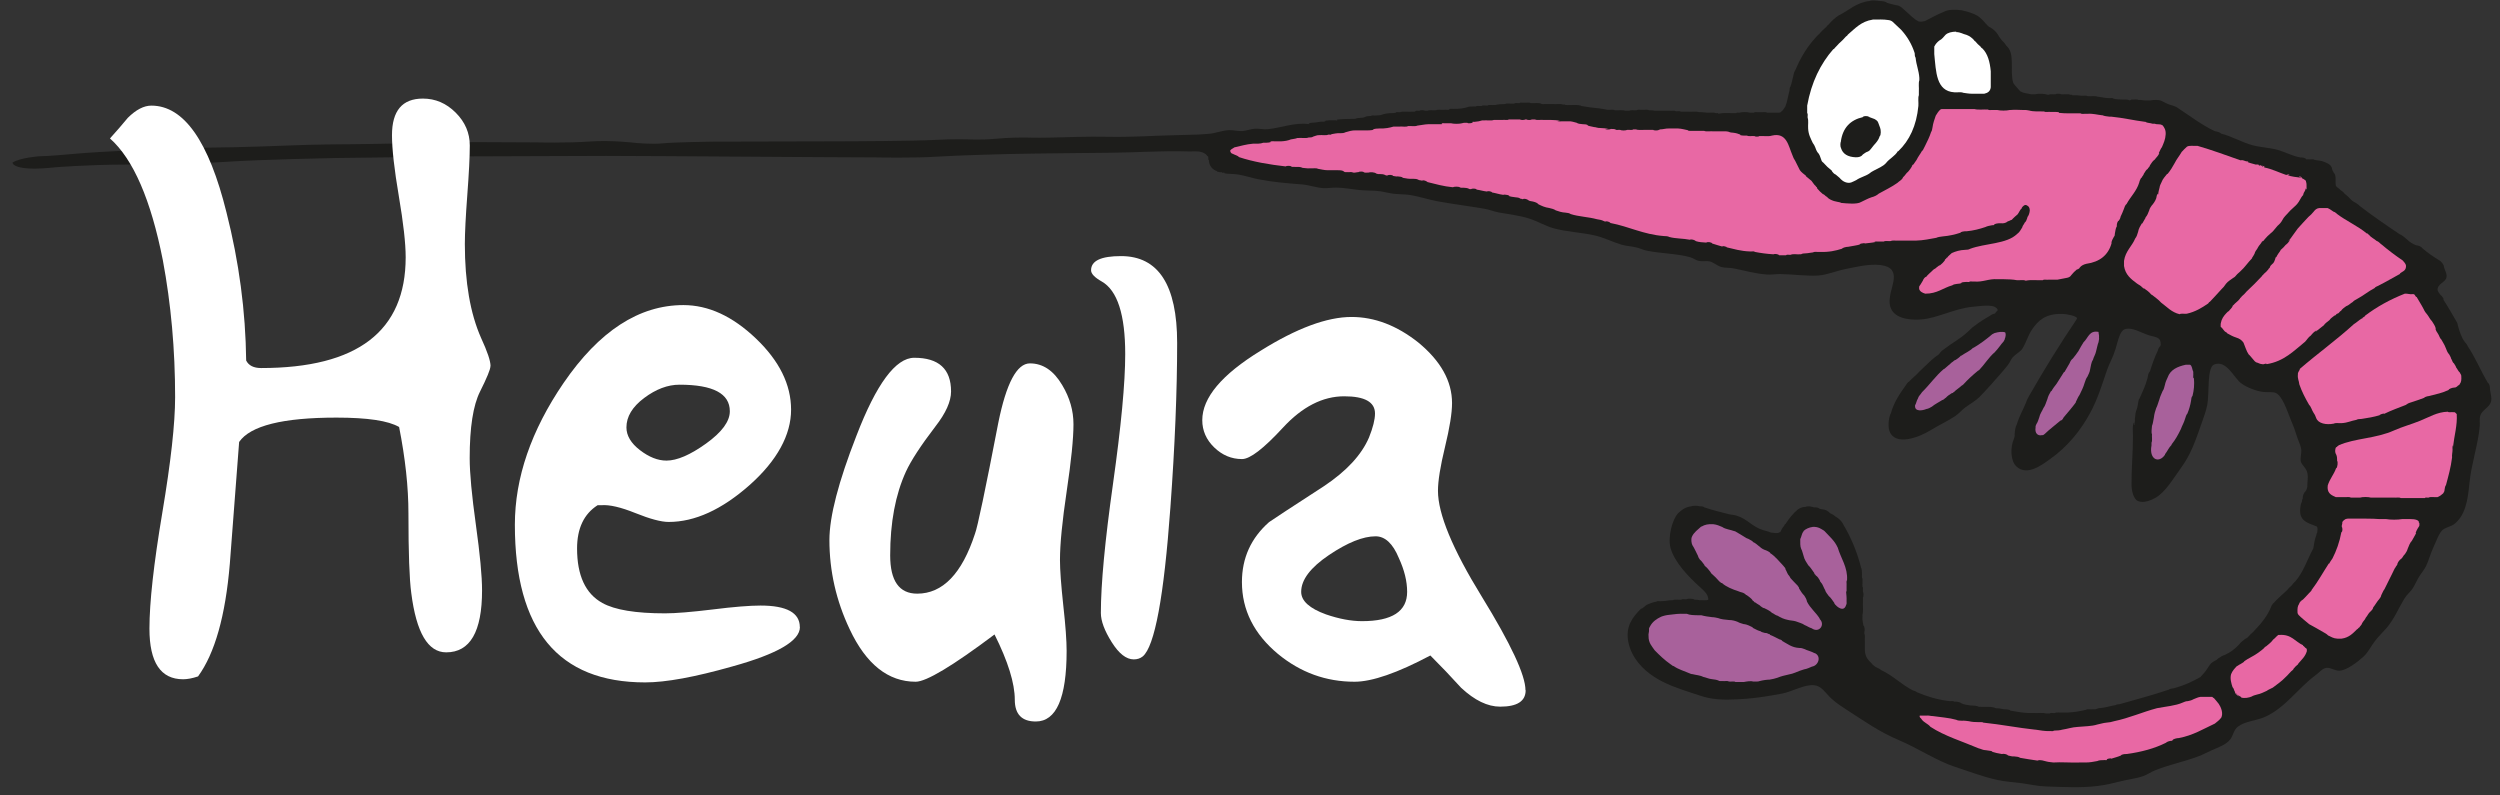 <?xml version="1.0" encoding="UTF-8" standalone="no"?>
<!-- Created with Inkscape (http://www.inkscape.org/) -->

<svg
   width="261mm"
   height="83mm"
   viewBox="0 0 261 83"
   version="1.1"
   id="svg461"
   inkscape:version="1.2.2 (b0a8486541, 2022-12-01)"
   sodipodi:docname="LogoHeula.svg"
   xmlns:inkscape="http://www.inkscape.org/namespaces/inkscape"
   xmlns:sodipodi="http://sodipodi.sourceforge.net/DTD/sodipodi-0.dtd"
   xmlns="http://www.w3.org/2000/svg"
   xmlns:svg="http://www.w3.org/2000/svg">
  <rect x="0" y="0" width="261" height="83" fill="#333333" stroke="none"/>
  <sodipodi:namedview
     id="namedview463"
     pagecolor="#ffffff"
     bordercolor="#000000"
     borderopacity="0.25"
     inkscape:showpageshadow="2"
     inkscape:pageopacity="0.0"
     inkscape:pagecheckerboard="0"
     inkscape:deskcolor="#d1d1d1"
     inkscape:document-units="mm"
     showgrid="false"
     inkscape:zoom="0.69931958"
     inkscape:cx="397.52926"
     inkscape:cy="308.15668"
     inkscape:window-width="1674"
     inkscape:window-height="991"
     inkscape:window-x="26"
     inkscape:window-y="23"
     inkscape:window-maximized="0"
     inkscape:current-layer="layer1" />
  <defs
     id="defs458" />
  <g
     inkscape:label="Calque 1"
     inkscape:groupmode="layer"
     id="layer1">
    <g
       id="g54"
       transform="matrix(0.993,0,0,0.993,-84.146,-99.583)">
      <path
         class="st0"
         d="m 211.73,116.72 c 0.11,0.05 -0.02,0.35 0.1,0.39 0.04,0.65 0.38,1 0.88,1.18 v 0.05 c 0.16,0 0.24,0.08 0.44,0.05 h 0.05 c 0,0.14 0.3,-0.04 0.29,0.1 -0.01,0 -0.03,0 -0.05,0 0.27,0.1 1.04,0.06 1.52,0.15 0.69,0.12 1.37,0.35 2.06,0.49 1.47,0.29 3.06,0.43 4.57,0.54 0.76,0.06 1.48,0.33 2.21,0.39 0.49,0.04 0.98,-0.06 1.47,-0.05 0.71,0.01 1.49,0.15 2.26,0.24 0.79,0.1 1.62,0.04 2.36,0.15 0.46,0.07 0.87,0.19 1.33,0.25 0.48,0.06 0.98,0.05 1.47,0.1 1.02,0.11 2.08,0.49 3.14,0.69 1.69,0.31 3.32,0.51 4.96,0.79 0.5,0.08 1.01,0.3 1.52,0.39 1.08,0.2 2.2,0.32 3.19,0.64 0.91,0.29 1.72,0.79 2.6,1.03 1.38,0.38 2.83,0.42 4.27,0.74 0.97,0.21 1.87,0.69 2.85,0.98 0.5,0.15 1.05,0.16 1.57,0.29 0.36,0.09 0.72,0.27 1.08,0.34 1.53,0.31 3.11,0.29 4.57,0.69 0.32,0.09 0.61,0.33 0.93,0.39 0.42,0.08 0.8,-0.03 1.13,0.05 0.42,0.1 0.77,0.47 1.23,0.59 0.41,0.11 0.84,0.05 1.32,0.15 1.06,0.21 2.27,0.56 3.49,0.64 0.45,0.03 0.92,-0.06 1.37,-0.05 1.36,0.02 2.78,0.23 4.02,0.15 0.9,-0.06 1.87,-0.49 2.9,-0.69 1.01,-0.2 2.06,-0.46 3.14,-0.44 2.93,0.06 1.6,2.14 1.47,3.39 -0.32,1.99 1.41,2.49 3.29,2.36 1.72,-0.13 3.45,-1.14 5.4,-1.33 1.09,-0.1 2.39,-0.33 2.65,0.34 -0.05,0.13 -0.19,0.16 -0.24,0.29 -0.02,0.06 -0.06,0.1 -0.15,0.1 -0.19,0.05 -0.35,0.14 -0.49,0.25 -0.55,0.31 -1.08,0.65 -1.57,1.03 -0.3,0.19 -0.51,0.47 -0.79,0.69 -0.7,0.66 -1.6,1.12 -2.36,1.72 -0.19,0.12 -0.36,0.26 -0.49,0.44 -0.08,0.13 -0.19,0.23 -0.34,0.3 -0.19,0.14 -0.36,0.3 -0.54,0.44 -0.54,0.53 -1.11,1.02 -1.62,1.57 -0.24,0.2 -0.46,0.42 -0.69,0.64 0,0.03 0,0.06 -0.05,0.05 -0.16,0.09 -0.24,0.25 -0.34,0.39 -0.63,0.88 -1.24,1.77 -1.57,2.94 -0.2,0.34 -0.35,1.31 -0.15,1.87 0.61,1.67 3.2,0.61 4.27,-0.05 0.88,-0.54 1.9,-1.02 2.65,-1.52 0.36,-0.24 0.75,-0.7 1.08,-0.93 0.53,-0.39 1.05,-0.66 1.47,-1.08 0.42,-0.43 0.82,-0.86 1.23,-1.32 0.6,-0.69 1.25,-1.39 1.77,-2.06 0.19,-0.25 0.3,-0.57 0.49,-0.79 0.31,-0.34 0.8,-0.57 1.03,-0.93 0.38,-0.61 0.57,-1.35 0.98,-1.96 0.65,-0.98 1.44,-1.7 3.14,-1.67 0.57,0 1.5,0.21 1.62,0.44 -0.02,0.07 -0.07,0.12 -0.1,0.2 -1.74,2.58 -3.39,5.25 -4.96,8 -0.14,0.22 -0.25,0.47 -0.34,0.74 -0.3,0.74 -0.7,1.4 -0.93,2.21 -0.17,0.27 -0.21,0.67 -0.24,1.08 0.02,0.17 -0.02,0.28 -0.05,0.39 -0.45,1.01 -0.38,2.42 0.25,2.99 1.13,1.04 2.73,-0.22 3.53,-0.79 1.8,-1.27 3.23,-3 4.27,-4.96 0.73,-1.38 1.15,-2.74 1.72,-4.42 0.22,-0.64 0.63,-1.33 0.88,-2.16 0.27,-0.89 0.45,-1.93 0.98,-2.11 0.78,-0.26 1.7,0.38 2.55,0.64 0.74,0.22 1.25,0.16 1.23,0.98 0,0.09 -0.03,0.16 -0.1,0.2 -0.09,0.1 -0.16,0.23 -0.19,0.39 -0.33,0.68 -0.6,1.43 -0.84,2.21 -0.16,0.15 -0.21,0.41 -0.25,0.69 -0.21,0.79 -0.53,1.47 -0.84,2.16 -0.11,0.08 -0.12,0.28 -0.15,0.44 -0.04,0.23 -0.07,0.48 -0.15,0.69 -0.12,0.29 -0.17,0.65 -0.2,1.03 0.04,0.27 -0.06,0.4 -0.05,0.64 h -0.05 c 0,0 0.05,-0.42 -0.05,-0.15 -0.12,0.33 -0.05,0.87 -0.05,1.28 0,1.8 -0.17,3.64 -0.15,5.15 0,0.59 0.19,1.51 0.69,1.72 0.62,0.26 1.44,-0.13 1.82,-0.34 1.07,-0.62 1.84,-1.98 2.65,-3.09 1.12,-1.53 1.56,-2.93 2.21,-4.76 0.22,-0.62 0.45,-1.24 0.59,-1.91 0.24,-1.17 -0.06,-3.98 0.74,-4.27 1.31,-0.47 2.03,1.37 2.8,1.96 0.61,0.48 1.73,0.87 2.31,0.93 0.47,0.05 1.05,-0.02 1.33,0.1 0.7,0.28 1.19,1.8 1.57,2.75 0.2,0.5 0.43,1.01 0.59,1.57 0.16,0.57 0.47,1.12 0.54,1.62 0.05,0.36 -0.11,0.84 -0.05,1.23 0.07,0.42 0.56,0.67 0.69,1.23 0.12,0.49 -0.01,0.89 0,1.47 -0.03,0.2 -0.09,0.36 -0.2,0.49 -0.19,0.17 -0.28,0.44 -0.29,0.79 -0.09,0.06 -0.04,0.25 -0.1,0.34 -0.16,0.3 -0.19,0.91 -0.15,1.18 0.15,0.91 0.97,1.06 1.72,1.37 0.16,0.16 0.08,0.45 0.05,0.69 -0.08,0.05 -0.05,0.21 -0.1,0.29 -0.16,0.38 -0.22,0.86 -0.3,1.33 -0.63,1.17 -1.06,2.54 -1.91,3.49 -0.16,0.12 -0.26,0.3 -0.39,0.44 -0.17,0.13 -0.31,0.27 -0.44,0.44 0,0.06 -0.09,0.04 -0.1,0.1 -0.44,0.43 -0.93,0.81 -1.33,1.28 -0.11,0.04 -0.12,0.17 -0.2,0.24 -0.41,1.08 -1.09,1.89 -1.82,2.65 -0.15,0.21 -0.39,0.33 -0.54,0.54 -0.12,0.14 -0.25,0.27 -0.44,0.34 -0.22,0.19 -0.47,0.35 -0.64,0.59 -0.41,0.44 -0.88,0.82 -1.47,1.08 -0.29,0.09 -0.52,0.24 -0.73,0.39 -0.12,0.13 -0.27,0.22 -0.44,0.29 -0.17,0.11 -0.33,0.22 -0.44,0.39 -0.2,0.27 -0.36,0.58 -0.59,0.83 -0.13,0.14 -0.27,0.29 -0.39,0.44 -0.85,0.48 -1.75,0.9 -2.8,1.18 -0.22,0.02 -0.41,0.05 -0.54,0.15 -1.67,0.56 -3.42,1.03 -5.15,1.52 -0.16,0.02 -0.34,0.02 -0.44,0.1 -0.5,0.08 -0.92,0.23 -1.42,0.29 -0.2,0.01 -0.4,0.03 -0.54,0.1 -0.11,0.09 -0.36,0.03 -0.54,0.05 -0.18,0.03 -0.49,-0.06 -0.59,0.05 -0.6,0.14 -1.21,0.26 -1.91,0.29 h -0.49 c -0.28,0.03 -0.69,-0.06 -0.88,0.05 -0.17,0.03 -0.46,-0.06 -0.54,0.05 h -0.39 c -0.33,-0.11 -0.87,-0.02 -1.28,-0.05 h -0.59 c -0.68,-0.03 -1.26,-0.15 -1.87,-0.25 -0.13,-0.16 -0.47,-0.12 -0.74,-0.15 -0.22,-0.04 -0.42,-0.1 -0.69,-0.1 h -0.1 c -0.38,-0.21 -1.05,-0.13 -1.62,-0.15 h -0.15 c -0.24,-0.12 -0.58,-0.14 -0.93,-0.15 -0.31,-0.05 -0.64,-0.08 -0.88,-0.2 -0.19,-0.15 -0.48,-0.21 -0.83,-0.2 -0.07,-0.11 -0.34,-0.02 -0.49,-0.05 -1.28,-0.16 -2.38,-0.5 -3.39,-0.93 -0.11,-0.11 -0.29,-0.14 -0.44,-0.2 -1.2,-0.6 -2.06,-1.54 -3.29,-2.11 -0.15,-0.12 -0.32,-0.21 -0.49,-0.29 -0.2,-0.05 -0.28,-0.21 -0.44,-0.29 -0.12,-0.19 -0.31,-0.32 -0.44,-0.49 -0.23,-0.26 -0.38,-0.6 -0.39,-1.08 v -0.93 c -0.03,-0.23 0.06,-0.59 -0.05,-0.74 v -0.2 c 0.06,-0.18 0.05,-0.57 -0.1,-0.69 -0.04,-0.3 -0.13,-0.56 -0.1,-0.93 v -0.2 c 0.11,-0.33 0.02,-0.87 0.05,-1.28 v -0.54 c 0.08,-0.09 0.08,-0.51 0,-0.59 -0.03,-0.17 0.06,-0.46 -0.05,-0.54 -0.03,-0.31 0.07,-0.75 -0.05,-0.98 v -0.25 c 0,-0.3 0,-0.59 -0.1,-0.79 -0.43,-1.69 -1.07,-3.18 -1.86,-4.51 -0.18,-0.41 -0.51,-0.67 -0.88,-0.88 -0.1,-0.14 -0.3,-0.19 -0.44,-0.29 -0.04,-0.01 -0.1,0 -0.1,-0.05 -0.19,-0.21 -0.44,-0.35 -0.79,-0.39 -0.13,-0.02 -0.27,-0.02 -0.34,-0.1 -0.12,-0.09 -0.32,-0.11 -0.54,-0.1 h -0.05 c 0,-0.06 -0.08,-0.05 -0.15,-0.05 -0.12,-0.08 -0.57,-0.08 -0.69,0 -0.38,0 -0.61,0.14 -0.83,0.29 -0.51,0.43 -0.91,0.95 -1.28,1.52 h -0.05 c -0.03,0.07 -0.07,0.12 -0.1,0.2 -0.17,0.18 -0.28,0.41 -0.39,0.64 h -0.05 c -0.21,0.18 -0.64,0.07 -0.93,0.05 -0.24,-0.11 -0.52,-0.16 -0.79,-0.25 -1.13,-0.31 -1.69,-1.19 -2.8,-1.52 -0.22,-0.09 -0.54,-0.09 -0.79,-0.15 -0.9,-0.23 -1.81,-0.45 -2.65,-0.74 -0.08,-0.1 -0.25,-0.11 -0.44,-0.1 -0.2,-0.08 -0.74,-0.08 -0.93,0 -0.62,0.08 -1.02,0.39 -1.37,0.74 -0.61,0.63 -1.09,2.52 -0.79,3.63 0.42,1.54 1.97,3.1 3.04,4.07 0.42,0.38 0.96,0.82 0.93,1.38 -0.22,0.11 -0.63,0.02 -0.93,0.05 -0.12,-0.04 -0.26,-0.06 -0.44,-0.05 h -0.05 c -0.16,-0.12 -0.67,-0.15 -0.88,-0.05 -0.16,0.03 -0.46,-0.06 -0.54,0.05 -0.28,0.03 -0.69,-0.07 -0.89,0.05 -0.46,-0.02 -0.76,0.12 -1.23,0.1 -0.15,0.03 -0.42,-0.06 -0.49,0.05 -0.31,0.05 -0.57,0.15 -0.83,0.25 -0.27,0.09 -0.43,0.29 -0.64,0.44 -0.05,0 -0.06,0.04 -0.1,0.05 h -0.05 c -0.88,0.88 -1.67,1.87 -1.33,3.53 0.35,1.69 1.55,2.88 2.7,3.63 1.17,0.77 2.55,1.24 4.03,1.72 0.53,0.17 1.09,0.37 1.62,0.49 1.29,0.29 2.83,0.19 4.07,0.1 1.17,-0.09 2.5,-0.31 3.73,-0.54 1.09,-0.21 2.35,-0.99 3.39,-0.88 0.77,0.08 1.14,0.77 1.77,1.37 0.51,0.49 1.19,0.92 1.67,1.23 1.88,1.21 3.41,2.31 5.5,3.19 1.94,0.82 3.99,2.19 5.89,2.8 1.42,0.46 2.88,1.03 4.42,1.37 0.8,0.18 1.66,0.22 2.55,0.34 0.84,0.11 1.69,0.32 2.55,0.34 1.91,0.06 3.69,0.17 5.45,-0.05 0.83,-0.1 1.59,-0.28 2.41,-0.49 0.79,-0.21 1.63,-0.28 2.36,-0.54 0.48,-0.17 0.8,-0.43 1.33,-0.64 1.5,-0.59 2.99,-0.88 4.56,-1.47 0.35,-0.13 0.81,-0.38 1.28,-0.59 0.81,-0.36 1.55,-0.59 2.01,-1.18 0.31,-0.4 0.34,-0.98 0.79,-1.32 0.72,-0.57 1.97,-0.64 2.85,-1.03 2.14,-0.96 3.44,-2.99 5.3,-4.37 0.41,-0.3 0.76,-0.76 1.18,-0.79 0.46,-0.03 0.85,0.32 1.37,0.3 0.77,-0.04 1.92,-0.95 2.5,-1.47 0.51,-0.46 0.79,-1.11 1.23,-1.67 0.36,-0.46 0.79,-0.88 1.18,-1.32 0.84,-0.97 1.28,-2.11 1.91,-3.14 0.23,-0.38 0.64,-0.7 0.88,-1.08 0.21,-0.33 0.39,-0.77 0.64,-1.18 0.22,-0.36 0.55,-0.74 0.74,-1.13 0.29,-0.59 0.47,-1.33 0.79,-2.01 0.3,-0.65 0.6,-1.51 0.98,-1.82 0.3,-0.23 0.91,-0.38 1.13,-0.54 1.21,-0.9 1.49,-2.46 1.67,-4.37 0.18,-1.95 0.95,-4.22 1.08,-5.99 0.03,-0.37 -0.05,-0.74 0.05,-1.08 0.17,-0.59 0.99,-0.9 1.13,-1.47 0.12,-0.48 -0.04,-0.76 -0.1,-1.28 v -0.05 c 0.01,-0.32 -0.07,-0.55 -0.24,-0.69 -0.74,-1.24 -1.31,-2.65 -2.11,-3.83 -0.06,-0.19 -0.19,-0.3 -0.3,-0.44 -0.36,-0.47 -0.56,-1.11 -0.74,-1.77 -0.01,-0.21 -0.12,-0.34 -0.2,-0.49 -0.44,-0.74 -0.85,-1.5 -1.33,-2.21 0.19,0.08 -0.17,-0.41 -0.29,-0.49 -0.11,-0.15 -0.25,-0.28 -0.3,-0.49 -0.06,-0.65 0.82,-0.81 0.93,-1.33 0.1,-0.43 -0.23,-0.76 -0.29,-1.28 -0.04,-0.01 -0.06,-0.04 -0.05,-0.1 -0.13,-0.16 -0.24,-0.35 -0.44,-0.44 -0.61,-0.37 -1.19,-0.77 -1.72,-1.23 -0.16,-0.19 -0.38,-0.31 -0.69,-0.34 -0.35,-0.13 -0.63,-0.31 -0.88,-0.54 -0.27,-0.24 -0.53,-0.48 -0.88,-0.64 -1.42,-0.95 -2.83,-1.92 -4.17,-2.95 -0.12,-0.15 -0.29,-0.23 -0.44,-0.34 -0.23,-0.11 -0.43,-0.26 -0.59,-0.44 -0.17,-0.21 -0.4,-0.36 -0.59,-0.54 -0.09,-0.16 -0.25,-0.25 -0.39,-0.34 -0.14,-0.17 -0.35,-0.27 -0.49,-0.44 -0.11,-0.47 0.1,-1.11 -0.25,-1.42 -0.01,-0.04 0,-0.1 -0.05,-0.1 -0.08,-0.12 -0.1,-0.3 -0.15,-0.44 -0.14,-0.33 -0.49,-0.46 -0.83,-0.59 -0.26,-0.13 -0.67,-0.12 -0.98,-0.2 -0.12,-0.11 -0.44,-0.02 -0.64,-0.05 -0.07,-0.03 -0.25,0.06 -0.25,-0.05 -0.12,-0.12 -0.34,-0.15 -0.59,-0.15 -0.82,-0.14 -1.53,-0.55 -2.36,-0.79 -0.86,-0.24 -1.77,-0.26 -2.65,-0.49 -1.15,-0.31 -2.25,-0.97 -3.34,-1.23 0,-0.09 -0.4,-0.22 -0.64,-0.25 -1.41,-0.67 -2.58,-1.58 -3.83,-2.4 -0.17,-0.13 -0.36,-0.22 -0.59,-0.29 -0.44,-0.11 -0.82,-0.3 -1.18,-0.49 -0.23,-0.14 -0.88,-0.13 -1.18,-0.05 h -0.49 c -0.26,0 -0.44,-0.08 -0.74,-0.05 -0.17,-0.11 -0.54,-0.02 -0.79,-0.05 v 0.05 c -0.12,0 -0.15,0.09 -0.25,0 -0.11,-0.06 -0.44,-0.05 -0.74,-0.05 -0.31,-0.01 -0.63,-0.02 -0.88,-0.1 -0.08,-0.11 -0.37,-0.02 -0.54,-0.05 -0.42,-0.01 -0.73,-0.12 -1.13,-0.15 -0.25,-0.11 -0.7,-0.02 -1.03,-0.05 -0.13,-0.11 -0.47,-0.02 -0.69,-0.05 -0.25,-0.04 -0.52,-0.06 -0.83,-0.05 h -0.1 c 0,-0.07 -0.12,-0.05 -0.2,-0.05 -0.23,-0.11 -0.67,-0.02 -0.98,-0.05 -0.08,-0.08 -0.5,-0.08 -0.59,0 h -0.05 c -0.2,0.03 -0.52,-0.06 -0.64,0.05 h -0.1 c -0.33,-0.1 -0.95,-0.16 -1.33,-0.05 h -0.44 c -0.36,-0.1 -0.82,-0.1 -1.08,-0.3 h -0.05 c -0.24,-0.3 -0.52,-0.55 -0.74,-0.88 -0.41,-1.3 0.24,-3.13 -0.74,-3.93 -0.09,-0.11 -0.14,-0.25 -0.24,-0.34 -0.26,-0.23 -0.47,-0.52 -0.64,-0.83 -0.21,-0.33 -0.5,-0.58 -0.84,-0.78 -0.17,0 -0.16,-0.17 -0.29,-0.2 -0.05,-0.13 -0.19,-0.16 -0.25,-0.29 -0.21,-0.26 -0.46,-0.49 -0.74,-0.69 -0.47,-0.28 -1.05,-0.45 -1.67,-0.59 -0.57,-0.09 -1.48,-0.1 -1.87,0.15 -0.72,0.28 -1.34,0.65 -2.01,0.98 -0.28,0.05 -0.34,0.09 -0.64,0.05 -0.58,-0.27 -0.96,-0.75 -1.42,-1.13 -0.29,-0.23 -0.5,-0.55 -0.98,-0.59 -0.32,-0.07 -0.63,-0.15 -0.93,-0.24 -0.19,-0.16 -0.49,-0.19 -0.83,-0.2 -0.26,-0.05 -0.78,-0.1 -1.03,0 -1.41,0.17 -2.17,1 -3.24,1.52 -0.42,0.26 -0.76,0.61 -1.08,0.98 -0.12,0.04 -0.15,0.18 -0.25,0.25 -0.27,0.23 -0.51,0.47 -0.74,0.74 -0.27,0.21 -0.45,0.5 -0.69,0.74 -0.74,0.9 -1.34,1.93 -1.82,3.09 -0.12,0.14 -0.15,0.38 -0.2,0.59 -0.09,0.36 -0.16,0.75 -0.29,1.08 -0.08,0.1 -0.1,0.26 -0.1,0.44 -0.16,0.54 -0.23,1.18 -0.44,1.67 -0.14,0.18 -0.24,0.42 -0.44,0.54 -0.03,0.07 -0.11,0.09 -0.2,0.1 h -1.28 c -0.18,-0.11 -0.57,-0.02 -0.83,-0.05 -0.17,0.03 -0.46,-0.06 -0.54,0.05 h -0.44 c -0.25,-0.08 -0.83,-0.08 -1.08,0 -0.1,0.03 -0.32,-0.06 -0.34,0.05 -0.57,0.03 -1.28,-0.07 -1.77,0.05 h -0.15 c 0,-0.11 -0.17,-0.02 -0.25,-0.05 -0.2,-0.11 -0.61,-0.02 -0.88,-0.05 -0.31,0 -0.54,-0.08 -0.88,-0.05 -0.29,-0.11 -0.8,-0.02 -1.18,-0.05 h -0.74 c -0.08,-0.11 -0.37,-0.02 -0.54,-0.05 -0.1,-0.11 -0.41,-0.02 -0.59,-0.05 h -1.57 c -0.19,-0.04 -0.4,-0.06 -0.64,-0.05 -0.13,-0.11 -0.47,-0.02 -0.69,-0.05 -0.18,0.03 -0.49,-0.06 -0.59,0.05 -0.25,0.03 -0.62,-0.06 -0.78,0.05 h -0.44 c -0.26,-0.11 -0.73,-0.02 -1.08,-0.05 -0.17,-0.11 -0.54,-0.02 -0.79,-0.05 -0.28,-0.06 -0.58,-0.11 -0.88,-0.15 -0.65,-0.06 -1.26,-0.14 -1.87,-0.25 -0.01,-0.04 -0.04,-0.06 -0.1,-0.05 -0.38,-0.11 -0.97,-0.02 -1.42,-0.05 h -0.15 c 0,-0.11 -0.17,-0.02 -0.25,-0.05 -0.25,-0.11 -0.7,-0.02 -1.03,-0.05 h -0.69 c -0.18,-0.03 -0.49,0.06 -0.59,-0.05 -0.26,-0.11 -0.74,-0.02 -1.08,-0.05 -0.13,-0.11 -0.47,-0.02 -0.69,-0.05 -0.15,0.03 -0.42,-0.06 -0.49,0.05 -0.16,0.03 -0.46,-0.06 -0.54,0.05 h -0.1 c -0.28,0.03 -0.69,-0.07 -0.88,0.05 -0.37,0 -0.73,0.02 -1.03,0.1 h -0.15 c -0.2,0.03 -0.52,-0.06 -0.64,0.05 -0.2,0.03 -0.52,-0.06 -0.64,0.05 h -0.05 c -0.17,0.03 -0.46,-0.06 -0.54,0.05 h -0.2 c -0.3,0 -0.59,0 -0.78,0.1 -0.37,0.1 -0.79,0.16 -1.28,0.15 -0.17,0.03 -0.46,-0.06 -0.54,0.05 -0.08,0.11 -0.38,0.02 -0.54,0.05 -0.28,0.03 -0.69,-0.06 -0.88,0.05 -0.28,0.03 -0.69,-0.06 -0.88,0.05 h -0.29 c -0.07,-0.08 -0.47,-0.08 -0.54,0 -0.13,0.03 -0.39,-0.06 -0.44,0.05 -0.07,0.08 -0.25,0.04 -0.39,0.05 -0.39,0.03 -0.92,-0.06 -1.23,0.05 -0.13,0.03 -0.39,-0.06 -0.44,0.05 -0.12,0.04 -0.26,0.06 -0.44,0.05 -0.38,0 -0.7,0.06 -0.98,0.15 -0.19,0.08 -0.43,0.1 -0.69,0.1 -0.15,0.03 -0.42,-0.06 -0.49,0.05 -0.25,0 -0.47,0.02 -0.64,0.1 -0.12,0.07 -0.3,0.1 -0.49,0.1 -0.2,0.01 -0.4,0.02 -0.54,0.1 -0.72,0 -1.42,0.02 -2.06,0.1 0.07,0 0.18,-0.02 0.2,0.05 -0.13,0 -0.1,0.08 -0.2,0 -0.44,0 -0.9,-0.02 -1.23,0.1 0.06,0 0.14,0 0.15,0.05 h -0.15 c -0.43,-0.03 -0.7,0.09 -1.08,0.1 -0.21,0 -0.41,0.02 -0.54,0.1 0.04,0.01 0.1,0 0.1,0.05 h -0.1 c -1.5,-0.18 -2.87,0.4 -4.27,0.54 -0.45,0.05 -0.92,-0.08 -1.37,-0.05 -0.45,0.03 -0.89,0.22 -1.33,0.25 -0.46,0.02 -0.91,-0.11 -1.37,-0.1 -0.73,0.02 -1.44,0.34 -2.16,0.39 -0.75,0.05 -1.01,0.07 -1.01,0.07 0,0 -2.42,0.06 -4.13,0.12 0,0 -3.37,0.17 -5.4,0.12 -2.04,-0.05 -5.04,0.06 -5.04,0.06 0,0 -2.22,0.06 -3.05,0.03 -0.83,-0.03 -2.31,-0.02 -3.79,0.12 -1.48,0.14 -2.89,0.06 -2.89,0.06 0,0 -1.52,-0.05 -3.52,0.06 -2,0.11 -8.43,0.15 -10.96,0.15 -2.53,0 -12.43,0.03 -12.43,0.03 0,0 -4.07,0.06 -5.2,0.18 -1.13,0.12 -2.86,-0.05 -2.86,-0.05 0,0 -2.49,-0.31 -4.85,-0.14 -2.36,0.17 -5.57,0.09 -5.57,0.09 l -6.47,-0.03 c 0,0 -9.58,0.17 -11.26,0.2 -1.68,0.03 -2.68,0.03 -2.68,0.03 0,0 -3.08,0.02 -5.17,0.11 0,0 -5.72,0.23 -8.91,0.24 -3.18,0.02 -11.52,0.41 -14.16,0.66 -2.63,0.25 -3.61,0.25 -3.61,0.25 0,0 -2.04,0.15 -2.8,0.67 0,0 0,0.98 4.48,0.49 0,0 3.4,-0.28 7.51,-0.29 0,0 6.5,-0.02 10.35,-0.28 3.84,-0.26 11.75,-0.41 11.75,-0.41 l 14.17,-0.17 14.16,-0.05 c 0,0 11.97,0.05 14.54,0.08 2.57,0.03 13.82,0.08 13.82,0.08 0,0 4.1,0.08 6.4,-0.08 2.3,-0.15 7.68,-0.28 7.68,-0.28 0,0 4.9,-0.09 6.52,-0.09 1.62,0 6.29,-0.06 7.74,-0.14 0,0 2.79,-0.08 3.46,-0.06 0.67,0.02 1.35,0.03 1.78,0.02 0.43,-0.02 0.55,0.06 0.67,0.08 0,0 0.41,0.09 0.59,0.41 z"
         id="path8"
         style="fill:#1d1d1b;fill-rule:evenodd" />
      <path
         class="st1"
         d="m 293.16,105.38 c 0.55,0.54 0.79,1.4 0.88,2.4 v 1.67 c -0.04,0.42 -0.31,0.61 -0.69,0.69 h -1.28 c -0.34,0 -0.63,-0.06 -0.93,-0.1 -0.21,-0.11 -0.64,-0.02 -0.93,-0.05 -1.93,-0.12 -1.92,-2.17 -2.11,-4.02 v -0.79 c 0.13,-0.26 0.31,-0.47 0.54,-0.64 0.28,-0.13 0.44,-0.38 0.64,-0.59 0.25,-0.24 0.66,-0.33 1.13,-0.34 v 0.05 c 0.45,0 0.7,0.21 1.08,0.29 0.32,0.12 0.57,0.31 0.78,0.54 0.03,0.07 0.08,0.12 0.15,0.15 0.16,0.2 0.34,0.38 0.54,0.54 0.04,0.09 0.11,0.15 0.2,0.2 z"
         id="path10"
         style="fill:#ffffff;fill-rule:evenodd" />
      <path
         class="st2"
         d="m 311.76,116.38 c -0.1,0.29 -0.33,0.46 -0.49,0.69 -0.22,0.14 -0.34,0.38 -0.49,0.59 -0.03,0.18 -0.19,0.24 -0.25,0.39 -0.19,0.1 -0.26,0.33 -0.39,0.49 -0.04,0.19 -0.19,0.27 -0.24,0.44 h -0.05 c -0.08,0.15 -0.16,0.29 -0.2,0.49 -0.28,0.92 -0.91,1.48 -1.33,2.26 -0.16,0.12 -0.22,0.34 -0.29,0.54 -0.1,0.28 -0.22,0.53 -0.34,0.79 -0.03,0.19 -0.11,0.32 -0.2,0.44 -0.08,-0.03 -0.22,0.3 -0.2,0.54 v 0.05 c -0.13,0.18 -0.14,0.48 -0.2,0.74 0,0.15 -0.02,0.27 -0.1,0.34 -0.1,0.18 -0.3,0.52 -0.25,0.69 -0.35,1.25 -1.24,1.96 -2.65,2.16 -0.29,0.07 -0.53,0.19 -0.69,0.39 -0.04,0.11 -0.15,0.15 -0.25,0.2 h -0.05 c -0.22,0.18 -0.41,0.37 -0.59,0.59 -0.09,0.16 -0.24,0.25 -0.44,0.29 -0.34,0.07 -0.69,0.13 -1.03,0.2 h -0.93 c -0.18,0.03 -0.49,-0.06 -0.59,0.05 -0.57,0.03 -1.28,-0.06 -1.77,0.05 h -0.05 c -0.21,-0.11 -0.64,-0.02 -0.93,-0.05 -0.41,-0.08 -0.89,-0.09 -1.37,-0.1 h -0.64 c -0.98,-0.07 -1.51,0.33 -2.5,0.24 -0.15,0.03 -0.42,-0.06 -0.49,0.05 h -0.1 c -0.23,-0.02 -0.87,0.03 -0.69,0.1 -0.12,0.07 -0.3,0.09 -0.49,0.1 -0.18,0.03 -0.38,0.05 -0.49,0.15 -0.97,0.27 -1.6,0.89 -2.85,0.88 -0.29,-0.09 -0.55,-0.21 -0.64,-0.49 0,-0.13 -0.02,-0.28 0.05,-0.34 0.13,-0.16 0.22,-0.37 0.34,-0.54 0.06,-0.17 0.16,-0.3 0.29,-0.39 h 0.05 c 0.21,-0.28 0.5,-0.48 0.74,-0.74 0.12,-0.11 0.3,-0.15 0.39,-0.29 0.13,-0.05 0.18,-0.18 0.34,-0.2 0.18,-0.14 0.35,-0.31 0.49,-0.49 0,-0.17 0.17,-0.16 0.2,-0.3 h 0.05 c 0.12,-0.2 0.33,-0.32 0.49,-0.49 0.41,-0.18 0.85,-0.32 1.42,-0.34 0.19,0 0.37,-0.02 0.49,-0.1 1.57,-0.6 3.86,-0.49 4.96,-1.57 0.24,-0.17 0.39,-0.43 0.54,-0.69 0.03,-0.21 0.19,-0.3 0.25,-0.49 0.16,-0.12 0.22,-0.34 0.29,-0.54 v -0.05 c 0.14,-0.17 0.22,-0.4 0.25,-0.69 0,-0.28 -0.1,-0.45 -0.3,-0.54 -0.22,-0.15 -0.45,0.11 -0.54,0.25 v 0.05 c -0.2,0.16 -0.28,0.44 -0.44,0.64 -0.18,0.16 -0.37,0.31 -0.54,0.49 -0.02,0.06 -0.06,0.1 -0.15,0.1 -0.14,0.11 -0.37,0.12 -0.49,0.25 -0.14,0.07 -0.31,0.12 -0.54,0.1 -0.29,-0.03 -0.74,0.05 -0.74,0.15 -0.01,0.07 -0.12,0.04 -0.2,0.05 -0.26,0.05 -0.53,0.09 -0.74,0.2 -0.6,0.2 -1.23,0.37 -1.96,0.44 -0.25,-0.02 -0.65,0.06 -0.64,0.15 -0.57,0.19 -1.18,0.33 -1.87,0.39 -0.25,0.03 -0.5,0.06 -0.69,0.15 -0.68,0.12 -1.34,0.27 -2.11,0.29 h -1.87 c -0.25,0.03 -0.62,-0.06 -0.79,0.05 -0.23,0.03 -0.59,-0.06 -0.74,0.05 h -0.2 c -0.19,0 -1.04,-0.03 -0.69,0.05 -0.33,0.08 -0.72,0.1 -1.08,0.15 -0.06,-0.09 -0.84,0.09 -0.49,0.1 -0.4,0.11 -0.84,0.17 -1.28,0.25 -0.25,0 -0.63,0.12 -0.64,0.2 -0.68,0.22 -1.42,0.38 -2.36,0.34 -0.21,0.03 -0.55,-0.06 -0.69,0.05 -0.28,0.02 -0.49,0.09 -0.78,0.1 -0.19,0 -0.37,0.02 -0.49,0.1 h -0.1 c -0.31,0.03 -0.75,-0.07 -0.98,0.05 -0.15,0.03 -0.42,-0.06 -0.49,0.05 h -0.74 c -0.07,-0.13 -0.48,-0.17 -0.59,-0.1 -0.69,-0.04 -1.34,-0.13 -1.96,-0.25 -0.08,-0.11 -0.38,-0.02 -0.54,-0.05 -0.93,-0.03 -1.67,-0.26 -2.45,-0.44 0.27,0 -0.7,-0.25 -0.35,-0.05 -0.39,-0.1 -0.75,-0.23 -1.13,-0.34 -0.07,-0.14 -0.48,-0.21 -0.64,-0.1 -0.39,-0.02 -0.77,-0.05 -1.08,-0.15 -0.11,-0.12 -0.48,-0.24 -0.64,-0.15 -0.68,-0.14 -1.52,-0.11 -2.16,-0.29 -0.14,-0.08 -0.35,-0.1 -0.59,-0.1 -2.15,-0.17 -3.65,-1 -5.6,-1.37 -0.07,-0.12 -0.42,-0.23 -0.54,-0.15 -0.08,0.01 -0.08,-0.05 -0.15,-0.05 -0.2,-0.11 -0.46,-0.16 -0.74,-0.2 -0.86,-0.24 -1.93,-0.27 -2.75,-0.54 -0.13,-0.1 -0.33,-0.13 -0.54,-0.15 -0.4,-0.02 -0.72,-0.13 -1.03,-0.24 -0.18,-0.13 -0.43,-0.19 -0.69,-0.25 -0.45,-0.06 -0.79,-0.22 -1.13,-0.39 -0.13,-0.17 -0.36,-0.23 -0.59,-0.29 -0.18,-0.03 -0.38,-0.05 -0.49,-0.15 -0.09,-0.09 -0.42,-0.19 -0.54,-0.1 -0.15,0.04 -0.14,-0.08 -0.3,-0.05 -0.1,-0.13 -0.34,-0.12 -0.54,-0.15 -0.25,-0.03 -0.5,-0.06 -0.69,-0.15 0.36,-0.01 -0.49,-0.19 -0.54,-0.1 -0.42,-0.05 -0.76,-0.18 -1.18,-0.25 -0.06,-0.12 -0.44,-0.18 -0.54,-0.1 -0.39,-0.04 -0.7,-0.15 -1.08,-0.2 -0.05,-0.13 -0.48,-0.14 -0.59,-0.05 -0.11,0.02 -0.19,0 -0.25,-0.05 -0.14,-0.07 -0.34,-0.09 -0.54,-0.1 -0.14,0 -0.32,0.03 -0.39,-0.05 -0.13,-0.08 -0.6,-0.08 -0.74,0 -0.97,-0.09 -1.8,-0.33 -2.65,-0.54 -0.11,-0.1 -0.43,-0.26 -0.59,-0.15 -0.11,-0.05 -0.3,-0.03 -0.39,-0.1 -0.13,-0.08 -0.32,-0.1 -0.54,-0.1 -0.42,0.03 -0.75,-0.04 -1.08,-0.1 -0.1,-0.13 -0.34,-0.12 -0.54,-0.15 -0.21,0.03 -0.32,-0.04 -0.49,-0.05 -0.05,-0.13 -0.48,-0.14 -0.59,-0.05 -0.11,0.02 -0.19,0 -0.25,-0.05 -0.15,-0.08 -0.36,-0.1 -0.59,-0.1 -0.16,0.03 -0.23,-0.03 -0.34,-0.05 -0.14,-0.14 -0.64,-0.18 -0.83,-0.1 -0.17,-0.01 -0.4,0.04 -0.49,-0.05 -0.07,-0.08 -0.47,-0.08 -0.54,0 -0.21,0 -0.34,0.08 -0.59,0.05 -0.1,-0.11 -0.41,-0.02 -0.59,-0.05 -0.13,0 -0.28,0.02 -0.34,-0.05 -0.13,-0.13 -0.37,-0.15 -0.64,-0.15 h -1.08 c -0.39,0 -0.68,-0.1 -1.03,-0.15 -0.18,-0.11 -0.57,-0.02 -0.83,-0.05 -0.31,0.03 -0.52,-0.04 -0.79,-0.05 -0.19,-0.12 -0.52,-0.1 -0.84,-0.1 h -0.29 c -0.06,-0.14 -0.51,-0.14 -0.64,-0.05 -1.76,-0.2 -3.44,-0.49 -4.91,-0.98 -0.15,-0.18 -0.44,-0.22 -0.64,-0.34 -0.18,-0.03 -0.26,-0.17 -0.29,-0.34 0.1,-0.17 0.3,-0.22 0.44,-0.34 0.64,-0.14 1.24,-0.33 1.96,-0.39 0.39,0 0.8,0.02 1.08,-0.1 h 0.1 c 0.22,0.02 0.82,-0.04 0.64,-0.1 0.13,-0.11 0.47,-0.02 0.69,-0.05 h 0.49 c 0.37,-0.02 0.7,-0.08 0.98,-0.2 0.22,-0.05 0.49,-0.06 0.69,-0.15 h 0.1 c 0.34,-0.03 0.82,0.06 1.08,-0.05 0.2,0 0.38,-0.01 0.49,-0.1 0.21,-0.05 0.37,-0.16 0.64,-0.15 0.29,-0.03 0.72,0.06 0.93,-0.05 0.1,-0.03 0.32,0.06 0.34,-0.05 0.3,-0.04 0.56,-0.13 0.93,-0.1 0.21,0 0.4,-0.02 0.54,-0.1 0.34,-0.09 0.64,-0.21 1.08,-0.2 h 1.28 c 0.18,0.01 0.74,-0.05 0.54,-0.1 0.19,-0.08 0.43,-0.1 0.69,-0.1 0.57,0.02 1.05,-0.07 1.47,-0.2 h 0.64 c 0.28,-0.03 0.69,0.07 0.88,-0.05 0.31,-0.03 0.75,0.06 0.98,-0.05 0.4,-0.04 0.74,-0.14 1.18,-0.15 h 0.98 c 0.11,0 0.66,0.02 0.39,-0.05 0.05,-0.11 0.31,-0.02 0.44,-0.05 h 0.54 c 0.28,0.08 0.9,0.08 1.18,0 0.14,-0.06 0.34,-0.05 0.54,-0.05 0.09,0.14 0.77,-0.02 0.54,-0.05 0,-0.11 0.17,-0.02 0.25,-0.05 0.29,-0.02 0.55,-0.07 0.78,-0.15 h 0.15 c 0.34,-0.03 0.82,0.06 1.08,-0.05 h 0.93 c 0.2,-0.03 0.52,0.06 0.64,-0.05 h 1.18 c 0.07,0.08 0.47,0.08 0.54,0 h 0.15 c 0.07,0.08 0.47,0.08 0.54,0 h 0.34 c 0.2,0.11 0.6,0.02 0.88,0.05 h 0.74 c 0.36,0.02 0.73,0.02 1.03,0.1 -0.58,-0.01 -0.14,0.09 0.2,0.05 h 0.64 c 0.38,-0.03 0.6,0.09 0.89,0.15 0.15,0.11 0.39,0.13 0.64,0.15 0.21,0 0.41,0.02 0.54,0.1 -0.16,0.06 0.46,0.15 0.64,0.2 0.23,0.01 0.38,0.11 0.64,0.1 0.28,0.04 0.64,0.01 0.88,0.1 h -0.34 c 0.08,0.08 0.5,0.08 0.59,0 0.19,0 0.36,0 0.49,0.05 0.07,0.11 0.34,0.02 0.49,0.05 0.13,0.08 0.6,0.08 0.74,0 0.2,-0.03 0.52,0.06 0.64,-0.05 h 0.29 c 0.21,0.09 0.55,0.04 0.83,0.05 h 0.98 c 0.09,0.08 0.5,0.08 0.59,0 0.06,0 0.09,-0.01 0.1,-0.05 0.35,0 0.61,-0.11 0.98,-0.1 h 0.93 c 0.42,0.02 0.75,0.13 1.13,0.2 -0.36,0.07 0.46,0.05 0.64,0.05 h 0.98 c 0.23,0.11 0.67,0.02 0.98,0.05 h 0.64 c 0.33,0.02 0.73,-0.04 0.98,0.05 0.12,0.07 0.3,0.09 0.49,0.1 0.28,0.03 0.51,0.11 0.74,0.2 -0.21,0.07 0.38,0.12 0.59,0.1 h 0.1 c 0.16,0.11 0.54,0.02 0.79,0.05 0.05,0.08 0.44,0.08 0.49,0 0.43,-0.03 0.98,0.07 1.33,-0.05 1.58,-0.37 1.74,1.11 2.16,2.06 0.07,0.22 0.17,0.42 0.29,0.59 0.16,0.33 0.32,0.66 0.49,0.98 0.17,0.24 0.41,0.4 0.64,0.59 v 0.05 c 0.2,0.16 0.39,0.33 0.59,0.49 0.15,0.17 0.25,0.4 0.44,0.54 0.02,0.12 0.17,0.09 0.15,0.25 0.18,0.22 0.37,0.41 0.59,0.59 0.2,0.05 0.26,0.23 0.44,0.3 0.17,0.22 0.45,0.34 0.74,0.44 0.23,0.05 0.45,0.11 0.69,0.15 0,0.05 0.06,0.04 0.1,0.05 0.57,0.05 1.64,0.17 2.06,-0.1 0.36,-0.16 0.69,-0.36 1.08,-0.49 0.32,-0.08 0.58,-0.21 0.78,-0.39 0.66,-0.37 1.36,-0.7 1.96,-1.13 0.19,-0.2 0.49,-0.3 0.59,-0.59 0.21,-0.17 0.32,-0.43 0.54,-0.59 0.15,-0.16 0.27,-0.35 0.39,-0.54 -0.04,-0.13 0.1,-0.1 0.1,-0.2 h 0.05 c 0.1,-0.18 0.24,-0.31 0.34,-0.49 0.17,-0.36 0.41,-0.64 0.59,-0.98 h 0.05 c 0.08,-0.16 0.16,-0.33 0.25,-0.49 0.23,-0.47 0.47,-0.93 0.64,-1.47 0.1,-0.12 0.11,-0.31 0.15,-0.49 0.06,-0.46 0.21,-0.84 0.34,-1.23 0.15,-0.23 0.28,-0.47 0.49,-0.64 0.04,-0.03 0.08,-0.05 0.15,-0.05 h 3.44 c 0.38,0.11 0.96,0.02 1.42,0.05 0.08,0.11 0.37,0.02 0.54,0.05 h 0.44 c 0.31,0.08 0.96,0.08 1.28,0 0.57,-0.04 0.93,-0.02 1.52,0 0.22,-0.02 0.37,0.03 0.54,0.05 0.42,0.13 1.02,0.09 1.57,0.1 0.13,0.11 0.47,0.02 0.69,0.05 h 0.39 c 0.19,0 0.36,0 0.49,0.05 v 0.05 c 0.69,0.08 1.5,0.04 2.26,0.05 0.13,0.11 0.47,0.02 0.69,0.05 0.62,-0.05 1.05,0.1 1.57,0.15 h 0.05 c 0.2,0.1 0.48,0.11 0.74,0.15 h 0.2 c 1.24,0.12 2.33,0.39 3.53,0.54 h 0.05 c 0.17,0.14 0.51,0.11 0.74,0.2 h 0.25 c 0.18,0.11 0.6,0 0.74,0.15 h 0.05 c 0.21,0.24 0.37,0.52 0.34,0.98 -0.03,0.54 -0.22,0.92 -0.39,1.33 -0.15,0.18 -0.22,0.43 -0.34,0.64 z"
         id="path12"
         style="fill:#e868a4;fill-rule:evenodd" />
      <path
         class="st1"
         d="m 281.63,102.34 c 0.55,0 1.14,-0.03 1.62,0.05 0.21,0.02 0.37,0.09 0.49,0.2 0.29,0.28 0.58,0.56 0.88,0.83 0.62,0.68 1.11,1.48 1.42,2.45 0,0.19 0.02,0.37 0.1,0.49 0.07,0.77 0.34,1.33 0.39,2.11 v 0.25 c -0.11,0.3 -0.02,0.8 -0.05,1.18 v 0.39 c -0.11,0.28 -0.02,0.77 -0.05,1.13 -0.2,2.09 -0.94,3.64 -2.11,4.76 h -0.05 c -0.3,0.52 -0.87,0.77 -1.23,1.23 -0.33,0.39 -0.87,0.57 -1.33,0.83 -0.16,0.08 -0.31,0.18 -0.44,0.29 -0.4,0.28 -0.97,0.4 -1.37,0.69 -0.18,0.08 -0.34,0.18 -0.54,0.25 -0.42,0.13 -0.86,-0.11 -1.08,-0.34 -0.15,-0.2 -0.37,-0.32 -0.54,-0.49 -0.17,-0.07 -0.29,-0.2 -0.39,-0.34 v -0.05 c -0.34,-0.27 -0.65,-0.56 -0.93,-0.88 -0.1,-0.06 -0.17,-0.16 -0.2,-0.29 -0.1,-0.29 -0.19,-0.6 -0.39,-0.78 -0.11,-0.15 -0.18,-0.35 -0.25,-0.54 -0.06,-0.17 -0.15,-0.31 -0.25,-0.44 -0.21,-0.46 -0.46,-0.88 -0.49,-1.52 -0.03,-0.36 0.06,-0.85 -0.05,-1.13 -0.03,-0.15 0.06,-0.42 -0.05,-0.49 v -0.79 c 0.44,-2.46 1.4,-4.4 2.75,-5.94 h 0.05 c 0.16,-0.21 0.37,-0.38 0.54,-0.59 0.26,-0.23 0.51,-0.47 0.74,-0.74 0.09,-0.04 0.15,-0.11 0.2,-0.2 0.75,-0.64 1.4,-1.39 2.6,-1.57 z m -3.34,12.81 c -0.08,0.12 -0.08,0.57 0,0.69 0.19,0.64 0.73,0.94 1.52,0.98 0.38,0.02 0.64,-0.08 0.79,-0.3 0.16,-0.1 0.29,-0.23 0.49,-0.29 0.18,-0.07 0.29,-0.2 0.39,-0.34 0.29,-0.43 0.72,-0.72 0.88,-1.28 0.16,-0.12 0.13,-0.69 0.05,-0.88 -0.07,-0.18 -0.14,-0.35 -0.2,-0.54 -0.06,-0.2 -0.23,-0.29 -0.39,-0.39 -0.19,-0.06 -0.36,-0.13 -0.54,-0.2 -0.01,-0.04 -0.04,-0.06 -0.1,-0.05 -0.07,-0.08 -0.47,-0.08 -0.54,0 -0.03,0 -0.06,0 -0.05,0.05 -1.32,0.3 -2.11,1.13 -2.31,2.55 z"
         id="path14"
         style="fill:#ffffff;fill-rule:evenodd" />
      <path
         class="st2"
         d="m 321.53,127.42 c -0.45,0.45 -0.8,1 -1.28,1.42 -0.2,0.16 -0.38,0.34 -0.54,0.54 -0.06,0.02 -0.08,0.09 -0.15,0.1 -0.27,0.21 -0.58,0.37 -0.79,0.64 -0.14,0.22 -0.3,0.42 -0.49,0.59 -0.4,0.42 -0.77,0.87 -1.18,1.28 -0.09,0.04 -0.15,0.11 -0.2,0.2 -0.66,0.45 -1.35,0.88 -2.26,1.08 -0.23,0.03 -0.59,-0.06 -0.74,0.05 -0.86,-0.2 -1.34,-0.78 -1.96,-1.23 -0.26,-0.31 -0.62,-0.53 -0.93,-0.79 -0.04,0 -0.05,-0.05 -0.1,-0.05 -0.2,-0.26 -0.47,-0.45 -0.74,-0.64 -0.13,0.04 -0.1,-0.1 -0.2,-0.1 -0.14,-0.2 -0.4,-0.29 -0.59,-0.44 -0.6,-0.45 -1.19,-0.9 -1.33,-1.82 v -0.54 c 0.15,-1.03 0.83,-1.52 1.18,-2.36 0.15,-0.17 0.22,-0.43 0.3,-0.69 0.06,-0.37 0.24,-0.61 0.39,-0.88 h 0.05 c 0.1,-0.21 0.24,-0.38 0.34,-0.59 v -0.05 c 0.19,-0.19 0.28,-0.47 0.39,-0.74 0.04,-0.2 0.15,-0.34 0.25,-0.49 0.2,-0.23 0.38,-0.47 0.49,-0.79 0.02,-0.19 0.07,-0.35 0.15,-0.49 0,0.06 0.01,0.09 0.05,0.1 0.02,-0.28 0.09,-0.49 0.15,-0.74 0.02,-0.22 0.13,-0.36 0.2,-0.54 0.13,-0.37 0.38,-0.6 0.59,-0.88 h 0.05 c 0.28,-0.34 0.52,-0.72 0.74,-1.13 0.21,-0.43 0.51,-0.77 0.74,-1.18 0.17,-0.19 0.35,-0.37 0.54,-0.54 0.23,-0.18 0.75,-0.07 1.13,-0.1 1.56,0.45 3.03,1 4.52,1.52 0.41,-0.08 0.41,0.17 0.83,0.1 -0.03,0.04 -0.14,0.07 -0.05,0.1 0.25,0.11 0.55,0.16 0.83,0.25 0.13,-0.03 0.43,0 0.29,0.1 0.15,0.04 0.14,-0.08 0.3,-0.05 -0.01,0.05 -0.1,0.03 -0.1,0.1 0.13,-0.04 0.45,-0.04 0.15,0 0.06,0.15 0.17,-0.05 0.29,0 -0.03,0.05 -0.14,0.08 -0.05,0.1 v 0.05 c 0.86,0.17 1.53,0.53 2.31,0.79 0.11,-0.02 0.18,-0.08 0.34,-0.05 -0.02,0.07 -0.12,0.04 -0.2,0.05 0.37,0.2 0.94,0.21 1.42,0.29 0,-0.09 -0.17,-0.03 -0.2,-0.1 0.1,-0.12 0.32,0.1 0.29,0.15 0.15,0.06 0.27,0.15 0.39,0.24 0.02,0.04 0.05,0.08 0.05,0.15 0.06,0.15 0.05,0.38 0.05,0.59 0,0.08 0.02,0.19 -0.05,0.2 0,-0.06 -0.01,-0.09 -0.05,-0.1 -0.01,0.28 -0.21,0.38 -0.25,0.64 v 0.05 c -0.15,0.13 -0.24,0.32 -0.34,0.49 -0.15,0.29 -0.35,0.54 -0.59,0.74 -0.28,0.24 -0.54,0.5 -0.79,0.79 -0.13,0.12 -0.23,0.26 -0.34,0.39 -0.14,0.25 -0.28,0.5 -0.49,0.69 -0.2,0.15 -0.32,0.37 -0.49,0.54 -0.11,0.15 -0.24,0.28 -0.39,0.39 -0.23,0.19 -0.45,0.41 -0.64,0.64 -0.04,0.09 -0.11,0.15 -0.2,0.2 h -0.05 c -0.11,0.25 -0.32,0.4 -0.44,0.64 -0.08,0.19 -0.22,0.31 -0.3,0.49 -0.06,0.26 -0.23,0.43 -0.34,0.64 z"
         id="path16"
         style="fill:#e868a4;fill-rule:evenodd" />
      <path
         class="st2"
         d="m 330.42,122.76 c 0.98,0.75 2.19,1.27 3.14,2.06 0.15,-0.02 0.13,0.13 0.25,0.15 0.19,0.28 0.54,0.41 0.79,0.64 0.24,0.07 0.35,0.27 0.54,0.39 0.7,0.59 1.44,1.15 2.21,1.67 0.13,0.15 0.27,0.29 0.34,0.49 0.03,0.26 -0.04,0.42 -0.15,0.54 -0.12,0.14 -0.5,0.28 -0.49,0.39 -0.73,0.39 -1.42,0.81 -2.16,1.18 -0.15,0.11 -0.39,0.13 -0.49,0.3 -0.65,0.33 -1.18,0.79 -1.82,1.13 -0.18,0.1 -0.37,0.19 -0.49,0.34 -0.24,0.13 -0.41,0.35 -0.69,0.44 -0.2,0.15 -0.41,0.28 -0.54,0.49 -0.17,0.06 -0.19,0.27 -0.39,0.29 -0.13,0.03 -0.12,0.2 -0.29,0.2 -0.18,0.16 -0.41,0.28 -0.54,0.49 -0.2,0.17 -0.44,0.31 -0.59,0.54 -0.3,0.23 -0.59,0.46 -0.88,0.69 0.03,-0.07 0.08,-0.12 0.15,-0.15 -0.18,0.01 -0.48,0.34 -0.64,0.54 -0.25,0.16 -0.39,0.43 -0.59,0.64 -1.18,0.95 -2.2,2.06 -4.03,2.36 -0.11,-0.14 -0.29,0.07 -0.49,0 -0.2,-0.01 -0.33,-0.09 -0.49,-0.15 -0.25,-0.04 -0.35,-0.24 -0.49,-0.39 -0.15,-0.16 -0.27,-0.35 -0.44,-0.49 -0.24,-0.35 -0.36,-0.82 -0.54,-1.23 -0.18,-0.27 -0.44,-0.44 -0.78,-0.54 -0.35,-0.11 -0.64,-0.28 -0.93,-0.44 -0.04,-0.11 -0.17,-0.12 -0.25,-0.2 -0.13,-0.12 -0.32,-0.43 -0.39,-0.44 -0.07,-0.02 -0.04,-0.12 -0.05,-0.2 -0.02,-0.23 0.07,-0.35 0.1,-0.54 0.15,-0.39 0.42,-0.67 0.69,-0.93 h 0.05 c 0.14,-0.21 0.35,-0.34 0.44,-0.59 v -0.05 h 0.05 c 0.2,-0.25 0.5,-0.42 0.69,-0.69 0.03,-0.11 0.16,-0.13 0.2,-0.25 0.18,-0.14 0.35,-0.31 0.49,-0.49 0.56,-0.52 1.1,-1.06 1.62,-1.62 0.03,-0.11 0.16,-0.13 0.2,-0.24 0.18,-0.14 0.35,-0.31 0.49,-0.49 0.01,-0.1 0.13,-0.1 0.15,-0.2 0.04,-0.16 0.14,-0.25 0.24,-0.34 0.19,-0.12 0.26,-0.36 0.34,-0.59 -0.01,-0.08 0.05,-0.08 0.05,-0.15 h 0.05 c 0.12,-0.26 0.28,-0.47 0.44,-0.69 v -0.05 c 0.2,-0.16 0.38,-0.34 0.54,-0.54 0.21,-0.14 0.34,-0.34 0.49,-0.54 -0.1,0.02 -0.1,0.13 -0.2,0.15 0.35,-0.42 0.64,-0.89 0.98,-1.33 0.38,-0.41 0.74,-0.83 1.13,-1.23 0.2,-0.16 0.38,-0.34 0.54,-0.54 0.14,-0.18 0.3,-0.36 0.59,-0.39 h 0.88 c 0.25,0.1 0.43,0.26 0.64,0.39 0.16,0.02 0.22,0.14 0.34,0.2 z"
         id="path18"
         style="fill:#e868a4;fill-rule:evenodd" />
      <path
         class="st2"
         d="m 338.81,131.5 c 0.24,0.43 0.51,0.83 0.74,1.28 0.1,0.23 0.23,0.42 0.39,0.59 0.17,0.22 0.29,0.5 0.49,0.69 0.14,0.24 0.31,0.44 0.39,0.74 -0.07,0.16 0.16,0.43 0.25,0.59 0.13,0.19 0.17,0.46 0.34,0.59 0.14,0.28 0.33,0.52 0.44,0.83 0.11,0.27 0.2,0.55 0.39,0.74 0.06,0.15 0.17,0.26 0.2,0.44 0.11,0.15 0.13,0.39 0.29,0.49 0.08,0.15 0.19,0.26 0.24,0.44 0.14,0.17 0.22,0.4 0.39,0.54 0.04,0.14 0.16,0.2 0.15,0.39 0.02,0.33 0,0.61 -0.15,0.79 -0.04,0.15 -0.23,0.16 -0.3,0.29 -0.1,0.03 -0.14,0.12 -0.29,0.1 -0.24,0.01 -0.6,0.16 -0.59,0.25 -0.6,0.3 -1.34,0.46 -2.06,0.64 -0.21,0.03 -0.41,0.08 -0.54,0.2 -0.47,0.16 -0.93,0.35 -1.42,0.49 -0.19,0.05 -0.35,0.14 -0.49,0.25 -0.76,0.3 -1.55,0.58 -2.26,0.93 -0.07,-0.08 -0.54,0.11 -0.49,0.15 -0.59,0.18 -1.24,0.29 -1.91,0.39 -0.22,0 -0.41,0.02 -0.54,0.1 -0.53,0.09 -0.93,0.31 -1.52,0.34 -0.26,0.03 -0.65,-0.06 -0.83,0.05 -0.8,0.16 -1.66,0 -1.87,-0.59 -0.07,-0.22 -0.17,-0.42 -0.3,-0.59 -0.16,-0.25 -0.23,-0.59 -0.44,-0.79 -0.39,-0.68 -0.76,-1.37 -1.03,-2.16 -0.03,-0.36 -0.2,-0.58 -0.15,-1.03 -0.02,-0.26 0.14,-0.35 0.2,-0.54 v -0.05 c 1.86,-1.61 3.88,-3.06 5.69,-4.71 0.3,-0.18 0.53,-0.42 0.83,-0.59 h 0.05 c 0.04,-0.16 0.25,-0.14 0.3,-0.3 1.23,-0.93 2.62,-1.7 4.17,-2.31 0.31,-0.02 0.5,0.09 0.83,0.05 0.26,-0.03 0.23,0.22 0.39,0.3 z"
         id="path20"
         style="fill:#e868a4;fill-rule:evenodd" />
      <path
         class="st3"
         d="m 299.98,142.29 c 0.08,-0.34 0.23,-0.62 0.39,-0.88 h 0.05 c 0.15,-0.29 0.35,-0.53 0.54,-0.78 0.25,-0.42 0.53,-0.81 0.78,-1.23 h 0.05 c 0.18,-0.31 0.37,-0.62 0.54,-0.93 0.08,-0.2 0.18,-0.38 0.34,-0.49 0.21,-0.25 0.4,-0.51 0.59,-0.79 0.16,-0.33 0.36,-0.62 0.54,-0.93 0.48,-0.43 0.59,-1.28 1.57,-1.08 0,0.21 0.08,0.34 0.05,0.59 0.03,0.21 -0.04,0.32 -0.05,0.49 -0.12,0.28 -0.16,0.63 -0.25,0.93 -0.07,0.36 -0.25,0.6 -0.34,0.93 -0.18,0.25 -0.21,0.64 -0.29,0.98 -0.04,0.32 -0.18,0.54 -0.29,0.79 -0.14,0.17 -0.21,0.41 -0.29,0.64 -0.13,0.47 -0.34,0.87 -0.54,1.28 -0.16,0.21 -0.26,0.5 -0.39,0.74 v 0.05 c -0.4,0.55 -0.85,1.05 -1.28,1.57 -0.08,0.15 -0.15,0.31 -0.34,0.34 -0.55,0.48 -1.15,0.91 -1.67,1.42 -0.09,0.02 -0.09,0.14 -0.25,0.1 -0.45,0.12 -0.79,-0.2 -0.69,-0.79 -0.02,-0.18 0.05,-0.27 0.1,-0.39 0.14,-0.19 0.2,-0.45 0.29,-0.69 0.08,-0.39 0.3,-0.64 0.44,-0.98 0.19,-0.24 0.27,-0.58 0.39,-0.88 z"
         id="path22"
         style="fill:#a8619b;fill-rule:evenodd" />
      <path
         class="st3"
         d="m 289.97,138.37 c 0.14,-0.07 0.21,-0.22 0.39,-0.25 0.19,-0.14 0.39,-0.26 0.54,-0.44 h 0.05 c 0.4,-0.29 0.9,-0.48 1.23,-0.83 h 0.05 c 0.71,-0.42 1.35,-0.9 1.96,-1.42 0.12,-0.04 0.19,-0.13 0.34,-0.15 0.27,-0.08 0.72,-0.16 1.03,-0.05 0.1,0.21 0.03,0.51 -0.05,0.69 0,0.12 -0.08,0.15 -0.1,0.24 -0.33,0.36 -0.59,0.79 -0.93,1.13 0,0.04 -0.02,0.05 -0.05,0.05 -0.62,0.54 -1.05,1.27 -1.62,1.86 -0.04,0.01 -0.05,0.05 -0.1,0.05 -0.56,0.46 -1.09,0.94 -1.57,1.47 -0.06,0.02 -0.08,0.09 -0.15,0.1 -0.26,0.25 -0.58,0.43 -0.83,0.69 -0.1,0 -0.06,0.13 -0.2,0.1 -0.23,0.14 -0.46,0.29 -0.64,0.49 -0.14,0.07 -0.21,0.22 -0.39,0.25 -0.35,0.23 -0.76,0.42 -1.08,0.69 -0.18,0.1 -0.34,0.21 -0.59,0.25 -0.4,0.17 -1.22,0.3 -1.18,-0.34 v -0.05 c 0.13,-0.2 0.16,-0.5 0.29,-0.69 0.08,-0.3 0.3,-0.45 0.44,-0.69 0.79,-0.77 1.42,-1.69 2.26,-2.41 0.04,0 0.05,-0.05 0.1,-0.05 0.25,-0.24 0.54,-0.44 0.79,-0.69 z"
         id="path24"
         style="fill:#a8619b;fill-rule:evenodd" />
      <path
         class="st2"
         d="m 330.37,147.3 h 0.05 c 0.02,-0.11 0.15,-0.11 0.2,-0.2 1.74,-0.76 3.89,-0.69 5.84,-1.57 0.85,-0.38 1.73,-0.61 2.65,-0.98 1.06,-0.42 1.85,-0.95 2.99,-0.98 0.08,0.11 0.37,0.02 0.54,0.05 0.11,-0.02 0.19,0 0.24,0.05 0.05,0.05 0.1,0.1 0.15,0.15 0.08,1.16 -0.27,2.32 -0.39,3.44 -0.02,-0.45 -0.08,0.12 -0.05,0.3 0,0.3 -0.08,0.51 -0.05,0.83 -0.13,1.05 -0.39,1.96 -0.64,2.89 -0.1,0.12 -0.12,0.31 -0.15,0.49 0,0.18 -0.08,0.28 -0.15,0.39 -0.17,0.16 -0.36,0.3 -0.59,0.39 h -0.05 c -0.28,0.03 -0.69,-0.07 -0.88,0.05 -0.12,0.03 -0.36,-0.06 -0.39,0.05 h -2.55 c -0.13,-0.11 -0.47,-0.02 -0.69,-0.05 H 334 c -0.26,-0.08 -0.87,-0.08 -1.13,0 h -0.98 c -0.15,-0.11 -0.51,-0.02 -0.74,-0.05 h -0.69 c -0.11,0.02 -0.19,0 -0.25,-0.05 -0.45,-0.19 -0.84,-0.44 -0.74,-1.18 0.21,-0.69 0.65,-1.15 0.88,-1.82 h 0.05 c 0.08,-0.17 0.17,-0.58 0.05,-0.79 v -0.15 c 0,-0.24 -0.05,-0.44 -0.15,-0.59 -0.09,-0.2 -0.05,-0.53 0.05,-0.69 z"
         id="path26"
         style="fill:#e868a4;fill-rule:evenodd" />
      <path
         class="st2"
         d="m 328.99,166.74 c -0.49,-0.28 -0.97,-0.57 -1.47,-0.83 -0.38,-0.32 -0.78,-0.63 -1.13,-0.98 -0.03,-0.1 -0.12,-0.14 -0.1,-0.29 -0.02,-0.35 0.01,-0.64 0.15,-0.83 0.07,-0.23 0.22,-0.36 0.39,-0.49 -0.06,0.1 -0.14,0.18 -0.25,0.24 0.35,-0.24 0.8,-0.81 1.18,-1.18 v -0.05 c 0.67,-0.87 1.21,-1.87 1.82,-2.8 h 0.05 c 0.09,-0.2 0.23,-0.36 0.34,-0.54 0.41,-0.81 0.74,-1.71 0.93,-2.75 0.04,0 0.05,-0.02 0.05,-0.05 0.08,-0.05 0.08,-0.44 0,-0.49 -0.04,-0.22 0.07,-0.29 0.05,-0.49 v -0.05 c 0.09,-0.13 0.2,-0.23 0.34,-0.3 0.21,-0.09 0.55,-0.04 0.83,-0.05 h 1.23 c 0.64,0 1.15,0.02 1.52,0.05 h 0.69 c 0.44,0.08 1.23,0.08 1.67,0 h 0.49 c 0.48,0 0.98,-0.03 1.23,0.2 0.07,0.03 0,0.19 0.1,0.2 0,0.14 0.03,0.32 -0.05,0.39 -0.11,0.15 -0.45,0.75 -0.29,0.69 -0.15,0.26 -0.28,0.53 -0.44,0.79 -0.21,0.22 -0.32,0.53 -0.44,0.83 -0.06,0.23 -0.18,0.41 -0.3,0.59 -0.15,0.11 -0.21,0.31 -0.34,0.44 -0.19,0.14 -0.35,0.31 -0.44,0.54 0,0.19 -0.15,0.24 -0.2,0.39 -0.15,0.18 -0.22,0.43 -0.34,0.64 -0.27,0.56 -0.56,1.11 -0.83,1.67 -0.15,0.18 -0.22,0.43 -0.34,0.64 -0.02,0.17 -0.12,0.27 -0.2,0.39 -0.24,0.26 -0.41,0.6 -0.64,0.88 -0.04,0.21 -0.17,0.32 -0.29,0.44 -0.22,0.16 -0.31,0.45 -0.49,0.64 -0.09,0.24 -0.28,0.37 -0.39,0.59 -0.05,0.2 -0.21,0.28 -0.29,0.44 -0.11,0.03 -0.13,0.16 -0.25,0.2 -0.43,0.43 -0.85,0.88 -1.62,0.98 h -0.44 c -0.42,-0.02 -0.68,-0.2 -0.98,-0.34 -0.13,-0.15 -0.32,-0.24 -0.49,-0.34 z"
         id="path28"
         style="fill:#e868a4;fill-rule:evenodd" />
      <path
         class="st3"
         d="m 268.38,156.87 c 0.25,0.08 0.43,0.23 0.64,0.34 v 0.05 c 0.49,0.2 0.74,0.64 1.23,0.83 0.23,0.06 0.41,0.18 0.59,0.29 v 0.05 c 0.57,0.36 0.96,0.9 1.42,1.37 0.06,0.12 0.2,0.16 0.2,0.34 0.14,0.22 0.2,0.52 0.39,0.69 0,0.1 0.13,0.06 0.1,0.2 0.25,0.29 0.53,0.55 0.79,0.83 0.04,0.1 0.15,0.15 0.15,0.3 0.16,0.26 0.32,0.53 0.54,0.74 0.13,0.19 0.24,0.38 0.29,0.64 0.34,0.69 0.93,1.13 1.33,1.77 v 0.05 c 0.62,0.59 -0.05,1.54 -0.84,0.98 -0.28,-0.08 -0.48,-0.24 -0.74,-0.34 -0.25,-0.19 -0.62,-0.26 -0.93,-0.39 -0.25,-0.08 -0.58,-0.08 -0.83,-0.15 -0.42,-0.08 -0.77,-0.25 -1.08,-0.44 -0.25,-0.05 -0.37,-0.22 -0.59,-0.3 -0.21,-0.22 -0.51,-0.34 -0.79,-0.49 -0.17,-0.02 -0.27,-0.12 -0.39,-0.2 -0.14,-0.17 -0.39,-0.23 -0.54,-0.39 -0.17,0 -0.16,-0.17 -0.3,-0.2 -0.14,-0.27 -0.42,-0.4 -0.64,-0.59 h -0.05 c -0.12,-0.14 -0.28,-0.24 -0.49,-0.29 -0.11,-0.02 -0.2,-0.06 -0.3,-0.1 -0.67,-0.22 -1.3,-0.47 -1.77,-0.88 -0.15,0.02 -0.13,-0.13 -0.25,-0.15 -0.27,-0.32 -0.57,-0.61 -0.88,-0.88 -0.01,-0.04 -0.05,-0.05 -0.05,-0.1 -0.19,-0.25 -0.38,-0.5 -0.64,-0.69 v -0.05 c -0.16,-0.2 -0.29,-0.43 -0.49,-0.59 -0.07,-0.12 -0.17,-0.22 -0.2,-0.39 -0.2,-0.37 -0.36,-0.79 -0.59,-1.13 -0.1,-0.19 -0.16,-0.64 -0.05,-0.88 0.21,-0.48 0.63,-0.75 0.98,-1.08 h 0.05 c 0.3,-0.19 0.7,-0.28 1.23,-0.24 0.37,0.04 0.64,0.17 0.93,0.29 0.33,0.24 0.86,0.28 1.28,0.44 h 0.05 c 0.41,0.24 0.82,0.48 1.23,0.74 z"
         id="path30"
         style="fill:#a8619b;fill-rule:evenodd" />
      <path
         class="st3"
         d="m 277.95,157.85 c 0.32,1.12 1.07,2.07 0.98,3.44 -0.11,0.08 -0.02,0.37 -0.05,0.54 v 0.64 h -0.05 c 0.02,0.33 0.07,0.61 0.05,0.98 0,0.15 0.03,0.36 -0.05,0.44 -0.22,0.79 -0.96,0.23 -1.23,-0.15 v -0.05 c -0.19,-0.25 -0.34,-0.54 -0.59,-0.74 -0.13,-0.21 -0.32,-0.37 -0.39,-0.64 -0.16,-0.25 -0.23,-0.59 -0.44,-0.79 0,-0.1 -0.13,-0.06 -0.1,-0.2 -0.12,-0.21 -0.24,-0.41 -0.44,-0.54 -0.02,-0.12 -0.17,-0.09 -0.15,-0.24 -0.21,-0.28 -0.39,-0.6 -0.64,-0.83 -0.19,-0.3 -0.4,-0.58 -0.49,-0.98 -0.09,-0.24 -0.13,-0.53 -0.25,-0.74 -0.12,-0.26 -0.1,-0.65 -0.1,-1.03 0.14,-0.24 0.15,-0.6 0.34,-0.79 v -0.05 c 0.24,-0.23 0.57,-0.38 0.98,-0.44 0.59,-0.03 0.9,0.22 1.23,0.44 0.49,0.54 1.06,1 1.38,1.72 z"
         id="path32"
         style="fill:#a8619b;fill-rule:evenodd" />
      <path
         class="st3"
         d="m 268.13,165.9 c 0.35,0.06 0.6,0.21 0.88,0.34 v 0.05 c 0.25,0.11 0.46,0.26 0.74,0.34 h 0.05 c 0.11,0.12 0.32,0.14 0.49,0.2 0.25,-0.02 0.34,0.12 0.54,0.15 v 0.05 c 0.37,0.14 0.69,0.33 1.03,0.49 0.12,0 0.15,0.08 0.24,0.1 v 0.05 c 0.56,0.29 1,0.7 1.82,0.74 0.21,-0.01 0.35,0.05 0.49,0.1 0.34,0.17 0.76,0.25 1.08,0.44 h 0.05 c 0.72,0.33 0.39,1.31 -0.3,1.42 -0.27,0.11 -0.51,0.24 -0.83,0.29 -0.33,0.1 -0.64,0.21 -0.93,0.34 -0.21,0.08 -0.43,0.16 -0.69,0.2 -0.42,0.09 -0.82,0.19 -1.18,0.34 -0.25,0.09 -0.54,0.15 -0.84,0.2 -0.21,-0.01 -0.75,0.07 -1.03,0.15 -0.17,0.08 -0.45,0.04 -0.69,0.05 -0.23,-0.09 -0.72,0 -0.98,0.05 h -0.88 c -0.12,-0.11 -0.44,-0.02 -0.64,-0.05 h -0.05 c -0.12,-0.11 -0.44,-0.02 -0.64,-0.05 -0.15,-0.01 -0.36,0.03 -0.44,-0.05 -0.19,-0.09 -0.44,-0.12 -0.69,-0.15 -0.36,-0.03 -0.61,-0.18 -0.93,-0.24 -0.3,-0.17 -0.76,-0.19 -1.13,-0.29 -0.15,0 -0.23,-0.06 -0.34,-0.1 -0.55,-0.24 -1.16,-0.41 -1.62,-0.74 -0.16,-0.02 -0.22,-0.14 -0.34,-0.2 -0.62,-0.43 -1.15,-0.94 -1.67,-1.47 -0.28,-0.42 -0.65,-0.76 -0.64,-1.47 -0.04,-0.28 0.07,-0.42 0.05,-0.69 -0.03,-0.18 0.06,-0.24 0.1,-0.34 0.25,-0.49 0.68,-0.8 1.18,-1.03 0.26,-0.1 0.55,-0.17 0.88,-0.2 0.5,-0.07 1.02,-0.13 1.62,-0.1 h 0.2 c 0.3,0.14 0.74,0.14 1.18,0.15 h 0.34 c 0.34,0.1 0.73,0.15 1.13,0.2 0.24,0 0.43,0.06 0.64,0.1 0.31,0.13 0.72,0.16 1.13,0.2 0.37,0 0.66,0.09 0.93,0.2 0.19,0.12 0.45,0.17 0.69,0.25 z"
         id="path34"
         style="fill:#a8619b;fill-rule:evenodd" />
      <path
         class="st2"
         d="m 327.27,168.75 c -0.16,0.56 -0.55,0.89 -0.88,1.28 0,0.04 -0.05,0.05 -0.05,0.1 -0.18,0.14 -0.35,0.31 -0.49,0.49 v 0.05 c -0.32,0.24 -0.54,0.57 -0.84,0.83 -0.39,0.42 -0.87,0.73 -1.32,1.08 -0.21,0.12 -0.46,0.2 -0.64,0.34 -0.33,0.15 -0.63,0.31 -1.03,0.39 -0.19,0.06 -0.4,0.1 -0.54,0.2 -0.26,0.12 -0.79,0.23 -1.13,0.1 0.13,-0.06 -0.46,-0.21 -0.49,-0.44 -0.09,0.09 0.21,0.21 0.24,0.34 -0.16,-0.14 -0.35,-0.24 -0.39,-0.49 -0.1,-0.14 -0.11,-0.38 -0.25,-0.49 -0.12,-0.36 -0.29,-0.91 -0.15,-1.37 0.13,-0.34 0.36,-0.59 0.59,-0.83 0.04,0 0.05,-0.05 0.1,-0.05 0.09,-0.04 0.14,-0.12 0.25,-0.15 0.12,-0.06 0.61,-0.37 0.39,-0.29 0.47,-0.35 1.05,-0.58 1.52,-0.93 0.25,-0.21 0.55,-0.37 0.74,-0.64 h 0.05 c 0.27,-0.23 0.57,-0.44 0.78,-0.74 0.2,-0.14 0.34,-0.35 0.54,-0.49 h 0.1 c 1.29,-0.1 1.67,0.71 2.5,1.08 v 0.05 c 0.15,0.07 0.2,0.23 0.35,0.29 0.06,0.06 0.06,0.17 0.05,0.29 z"
         id="path36"
         style="fill:#e868a4;fill-rule:evenodd" />
      <path
         class="st2"
         d="m 318.24,175.77 c -0.17,0.24 -0.42,0.4 -0.64,0.59 -1.21,0.56 -2.29,1.24 -3.78,1.52 -0.25,0 -0.63,0.12 -0.64,0.2 -0.04,0.07 -0.12,0.11 -0.24,0.1 -0.2,0.03 -0.36,0.09 -0.49,0.2 -1.18,0.59 -2.57,0.97 -4.12,1.18 -0.23,-0.02 -0.62,0.07 -0.59,0.15 -0.31,0.14 -0.69,0.23 -1.03,0.34 -0.05,-0.11 -0.67,0.09 -0.44,0.1 -0.02,0.11 -0.24,0.02 -0.34,0.05 -0.27,0 -0.51,0.01 -0.69,0.1 -0.41,0.07 -0.79,0.16 -1.28,0.15 h -0.49 c -0.95,0.04 -2.04,-0.06 -2.85,0 -0.23,-0.04 -0.48,-0.04 -0.69,-0.1 -0.27,-0.06 -0.68,-0.23 -0.98,-0.1 -0.61,-0.09 -1.23,-0.18 -1.82,-0.29 -0.15,-0.11 -0.39,-0.13 -0.64,-0.15 -0.26,0.02 -0.43,-0.06 -0.64,-0.1 -0.1,-0.14 -0.5,-0.21 -0.64,-0.15 -0.38,-0.06 -0.74,-0.14 -1.08,-0.25 0.32,-0.04 -0.42,-0.12 -0.59,-0.15 -0.32,0 -0.51,-0.14 -0.78,-0.2 -1.71,-0.73 -3.58,-1.29 -5.06,-2.26 -0.25,-0.32 -0.7,-0.45 -0.93,-0.79 -0.05,-0.15 -0.25,-0.14 -0.2,-0.39 h 0.69 c 0.28,-0.03 0.44,0.05 0.69,0.05 0.83,0.12 1.72,0.18 2.46,0.39 0.14,0.08 0.35,0.1 0.59,0.1 0.28,-0.02 0.5,0.02 0.74,0.05 0.31,0.08 0.69,0.1 1.08,0.1 0.15,0.01 0.36,-0.03 0.44,0.05 1.87,0.19 3.58,0.54 5.45,0.74 h 0.05 c 0.43,0.08 1.05,0.16 1.42,0.15 0.15,-0.03 0.42,0.06 0.49,-0.05 0.31,-0.01 0.63,-0.02 0.88,-0.1 0.55,-0.08 1.02,-0.26 1.62,-0.29 0.7,-0.07 1.48,-0.06 2.06,-0.25 0.33,-0.06 0.61,-0.17 0.98,-0.2 0.29,-0.02 0.55,-0.07 0.79,-0.15 1.63,-0.34 2.97,-0.96 4.52,-1.37 0.92,-0.18 1.94,-0.25 2.7,-0.59 0.17,-0.06 0.3,-0.15 0.54,-0.15 0.23,-0.04 0.42,-0.1 0.59,-0.2 0.24,-0.08 0.44,-0.21 0.74,-0.25 h 1.23 c 0.05,0.07 0.13,0.1 0.2,0.15 0.18,0.18 0.32,0.4 0.49,0.59 0.22,0.32 0.51,0.98 0.25,1.47 z"
         id="path38"
         style="fill:#e868a4;fill-rule:evenodd" />
      <path
         class="st3"
         d="m 315.4,140.04 c 0.06,0.68 0,1.29 -0.15,1.87 -0.11,0.1 -0.13,0.29 -0.15,0.49 -0.08,0.51 -0.22,0.96 -0.39,1.37 -0.13,0.13 -0.17,0.35 -0.24,0.54 -0.11,0.4 -0.31,0.71 -0.44,1.08 -0.28,0.59 -0.59,1.14 -0.98,1.62 v 0.05 c -0.29,0.27 -0.44,0.67 -0.69,0.98 v 0.05 c -0.65,0.96 -1.7,0.5 -1.42,-0.98 v -0.29 c 0.11,-0.2 0.02,-0.6 0.05,-0.88 -0.09,-0.19 -0.02,-0.54 0,-0.88 0.11,-0.25 0.13,-0.59 0.2,-0.88 0.04,-0.36 0.13,-0.68 0.24,-0.98 0.15,-0.28 0.22,-0.63 0.34,-0.93 0.08,-0.33 0.23,-0.59 0.34,-0.88 0.14,-0.16 0.17,-0.42 0.24,-0.64 0.06,-0.3 0.17,-0.54 0.29,-0.79 0.28,-0.8 1.02,-1.14 1.91,-1.33 h 0.44 c 0.24,0.12 0.21,0.51 0.34,0.74 v 0.2 c 0.03,0.15 -0.06,0.42 0.05,0.49 z"
         id="path40"
         style="fill:#a8619b;fill-rule:evenodd" />
      <g
         id="g52">
        <path
           class="st5"
           d="m 136.3,138.79 c 0,0.33 -0.37,1.22 -1.09,2.66 -0.73,1.45 -1.09,3.78 -1.09,7 0,1.58 0.22,3.91 0.65,7 0.43,3.09 0.65,5.39 0.65,6.91 0,4.34 -1.26,6.51 -3.77,6.51 -1.92,0 -3.14,-2.07 -3.67,-6.22 -0.2,-1.45 -0.3,-4.24 -0.3,-8.39 0,-2.76 -0.33,-5.79 -0.98,-9.08 -1.12,-0.66 -3.31,-0.99 -6.59,-0.99 -5.64,0 -9.05,0.85 -10.23,2.56 -0.33,4.27 -0.66,8.55 -0.98,12.82 -0.46,5.46 -1.57,9.4 -3.34,11.83 -0.59,0.2 -1.12,0.3 -1.57,0.3 -2.36,0 -3.54,-1.77 -3.54,-5.32 0,-2.76 0.45,-6.81 1.35,-12.17 0.9,-5.35 1.35,-9.41 1.35,-12.17 0,-4.99 -0.43,-9.79 -1.29,-14.39 -1.26,-6.37 -3.11,-10.64 -5.56,-12.81 0.66,-0.72 1.28,-1.45 1.88,-2.17 0.86,-0.85 1.68,-1.28 2.47,-1.28 3.42,0 6.05,3.75 7.9,11.23 1.32,5.19 2.01,10.38 2.07,15.57 0.26,0.52 0.78,0.79 1.57,0.79 10.13,0 15.2,-3.88 15.2,-11.65 0,-1.45 -0.24,-3.59 -0.72,-6.42 -0.48,-2.83 -0.72,-4.97 -0.72,-6.41 0,-2.57 1.08,-3.85 3.25,-3.85 1.31,0 2.46,0.49 3.45,1.48 0.99,0.99 1.48,2.14 1.48,3.45 0,1.19 -0.09,2.91 -0.26,5.18 -0.17,2.27 -0.26,4 -0.26,5.18 0,4.01 0.57,7.3 1.7,9.86 0.67,1.45 1,2.43 1,2.96 z"
           id="path42"
           style="fill:#ffffff" />
        <path
           class="st5"
           d="m 168.84,166.21 c 0,1.45 -2.37,2.83 -7.1,4.14 -3.94,1.12 -7,1.68 -9.17,1.68 -9.14,0 -13.7,-5.53 -13.7,-16.58 0,-4.93 1.71,-9.9 5.12,-14.9 3.74,-5.46 7.94,-8.19 12.6,-8.19 2.63,0 5.17,1.17 7.63,3.52 2.46,2.35 3.69,4.84 3.69,7.48 0,2.64 -1.46,5.35 -4.37,7.93 -2.92,2.58 -5.75,3.87 -8.5,3.87 -0.79,0 -1.95,-0.31 -3.49,-0.93 -1.54,-0.62 -2.74,-0.9 -3.59,-0.83 h -0.39 c -1.44,0.92 -2.16,2.44 -2.16,4.55 0,2.83 0.88,4.75 2.66,5.73 1.31,0.73 3.51,1.09 6.59,1.09 1.12,0 2.79,-0.14 5.02,-0.41 2.23,-0.28 3.9,-0.41 5.02,-0.41 2.75,0 4.13,0.76 4.13,2.27 z m -7.37,-22.69 c 0,-1.86 -1.76,-2.79 -5.29,-2.79 -1.24,0 -2.48,0.47 -3.72,1.4 -1.24,0.93 -1.86,1.96 -1.86,3.09 0,0.86 0.47,1.66 1.42,2.39 0.95,0.73 1.88,1.1 2.79,1.1 1.11,0 2.5,-0.6 4.16,-1.79 1.66,-1.19 2.5,-2.33 2.5,-3.39 z"
           id="path44"
           style="fill:#ffffff" />
        <path
           class="st5"
           d="m 197.6,144.89 c 0,1.52 -0.24,3.87 -0.71,7.02 -0.47,3.16 -0.71,5.58 -0.71,7.26 0,1.05 0.12,2.64 0.35,4.78 0.24,2.13 0.35,3.72 0.35,4.77 0,4.94 -1.08,7.42 -3.24,7.42 -1.47,0 -2.21,-0.76 -2.21,-2.29 0,-1.73 -0.71,-4.02 -2.13,-6.86 -4.42,3.32 -7.18,4.97 -8.29,4.97 -2.89,0 -5.21,-1.84 -6.94,-5.52 -1.42,-3 -2.13,-6.12 -2.13,-9.38 0,-2.47 0.95,-6.12 2.84,-10.96 2.1,-5.46 4.13,-8.2 6.08,-8.2 2.58,0 3.87,1.18 3.87,3.54 0,1.05 -0.55,2.28 -1.66,3.7 -1.53,2 -2.55,3.57 -3.08,4.72 -1.11,2.42 -1.66,5.36 -1.66,8.82 0,2.68 0.95,4.02 2.84,4.02 2.68,0 4.71,-2.1 6.08,-6.31 0.26,-0.68 1.08,-4.57 2.45,-11.67 0.84,-4.15 1.95,-6.23 3.32,-6.23 1.37,0 2.5,0.76 3.4,2.29 0.79,1.32 1.18,2.68 1.18,4.1 z"
           id="path46"
           style="fill:#ffffff" />
        <path
           class="st5"
           d="m 208.5,136.33 c 0,5.09 -0.24,10.86 -0.71,17.31 -0.68,9.39 -1.65,14.61 -2.91,15.66 -0.26,0.21 -0.58,0.31 -0.94,0.31 -0.79,0 -1.56,-0.6 -2.32,-1.81 -0.76,-1.21 -1.14,-2.23 -1.14,-3.07 0,-3.04 0.43,-7.58 1.28,-13.61 0.85,-6.03 1.28,-10.57 1.28,-13.61 0,-4.14 -0.82,-6.69 -2.47,-7.63 -0.74,-0.42 -1.12,-0.81 -1.12,-1.18 0,-1 1.05,-1.49 3.15,-1.49 3.93,0 5.9,3.04 5.9,9.13 z"
           id="path48"
           style="fill:#ffffff" />
        <path
           class="st5"
           d="m 245.14,172.85 c 0,1.16 -0.89,1.73 -2.68,1.73 -1.32,0 -2.68,-0.66 -4.1,-1.98 -1.05,-1.16 -2.13,-2.29 -3.24,-3.4 -3.47,1.84 -6.13,2.76 -7.97,2.76 -3,0 -5.68,-0.97 -8.05,-2.92 -2.52,-2.1 -3.79,-4.62 -3.79,-7.56 0,-2.52 0.95,-4.62 2.85,-6.3 0.21,-0.16 2.13,-1.42 5.77,-3.78 2.37,-1.58 3.95,-3.28 4.74,-5.12 0.42,-1.05 0.63,-1.89 0.63,-2.52 0,-1.21 -1.08,-1.81 -3.24,-1.81 -2.26,0 -4.41,1.1 -6.44,3.3 -2.03,2.2 -3.46,3.3 -4.3,3.3 -1.11,0 -2.08,-0.41 -2.92,-1.22 -0.84,-0.81 -1.26,-1.77 -1.26,-2.87 0,-2.36 2.05,-4.8 6.15,-7.31 3.78,-2.36 6.97,-3.54 9.54,-3.54 2.42,0 4.76,0.89 7.02,2.68 2.37,1.95 3.55,4.07 3.55,6.38 0,1.05 -0.25,2.59 -0.74,4.61 -0.49,2.02 -0.74,3.56 -0.74,4.61 0,2.42 1.53,6.12 4.6,11.11 3.07,4.99 4.6,8.28 4.6,9.85 z m -12.46,-10.34 c 0,-1.11 -0.29,-2.29 -0.87,-3.55 -0.63,-1.53 -1.45,-2.29 -2.45,-2.29 -1.32,0 -2.95,0.66 -4.9,1.97 -1.95,1.32 -2.92,2.6 -2.92,3.87 0,0.95 0.87,1.74 2.61,2.37 1.37,0.47 2.63,0.71 3.79,0.71 3.16,0 4.74,-1.03 4.74,-3.08 z"
           id="path50"
           style="fill:#ffffff" />
      </g>
    </g>
  </g>
</svg>
